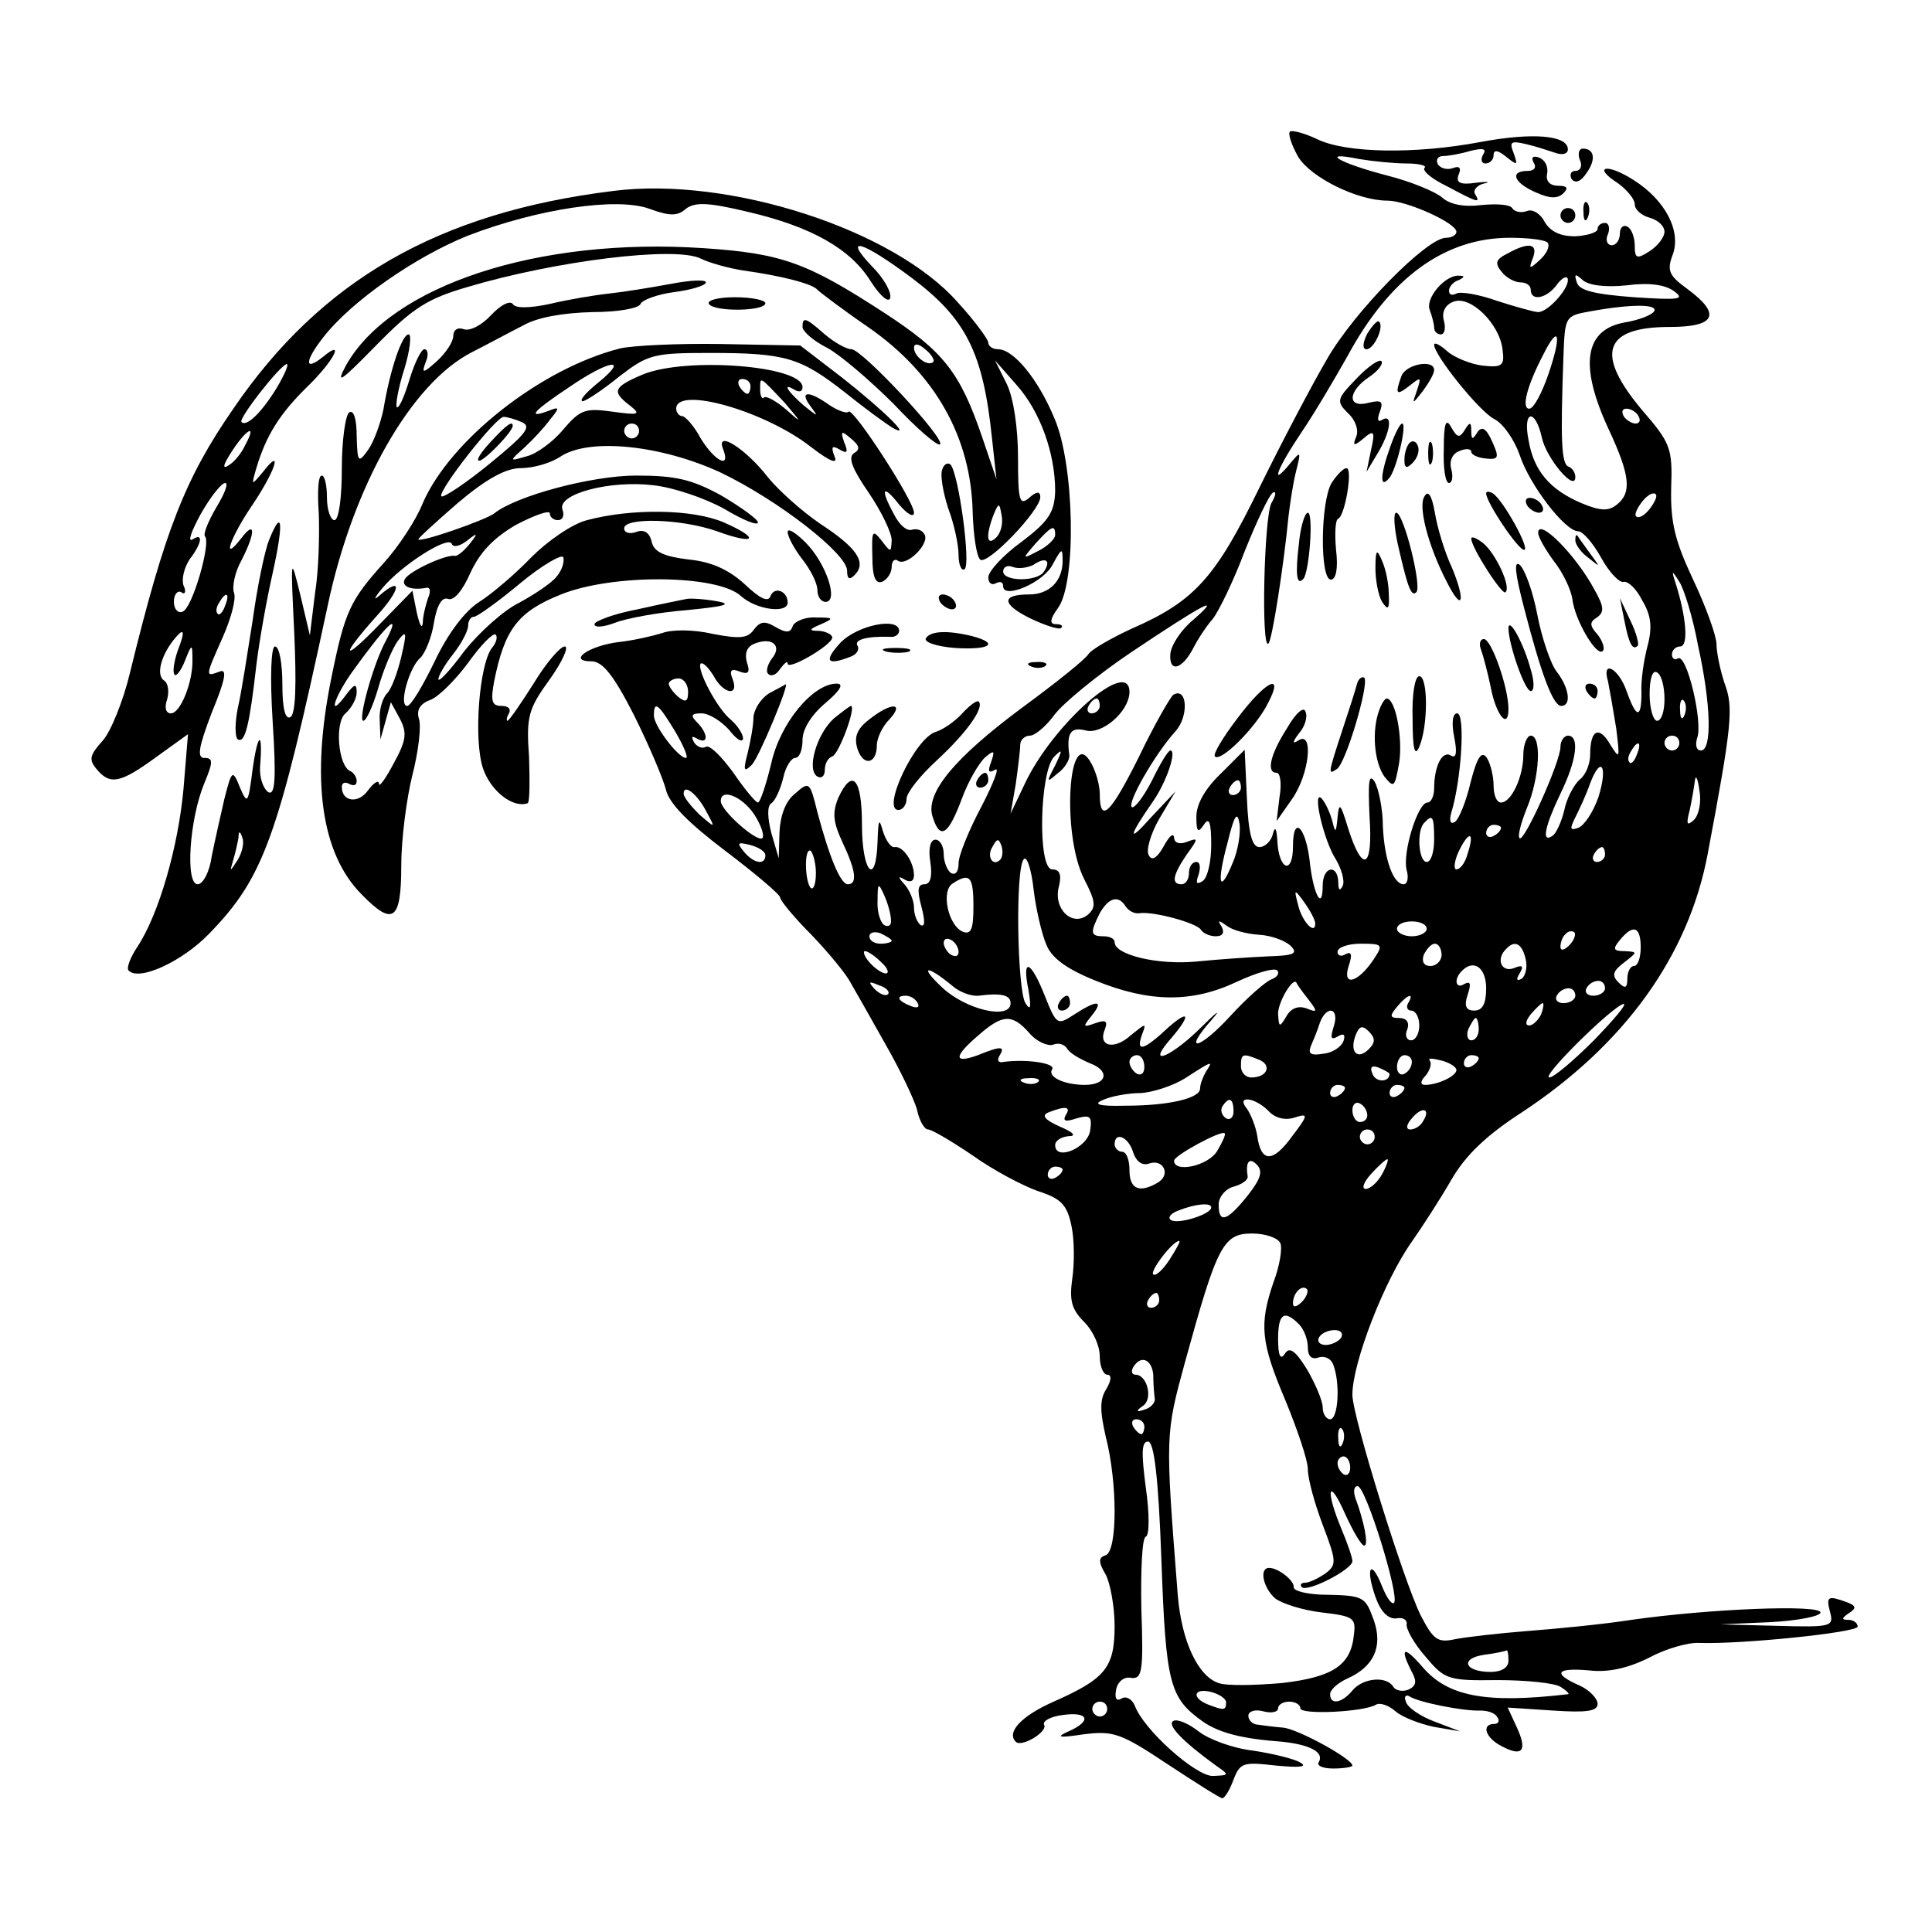 <?xml version="1.0" standalone="no"?>
<!DOCTYPE svg PUBLIC "-//W3C//DTD SVG 20010904//EN"
 "http://www.w3.org/TR/2001/REC-SVG-20010904/DTD/svg10.dtd">
<svg version="1.0" xmlns="http://www.w3.org/2000/svg"
 width="260pt" height="260pt" viewBox="0 0 260 260"
 preserveAspectRatio="xMidYMid meet">
<g transform="translate(0,260) scale(0.1,-0.1)"
fill="#000000" stroke="none">
<path d="M1736 2423 c-3 -3 2 -18 11 -34 17 -28 80 -59 120 -59 26 0 93 -30
93 -42 0 -4 -6 -8 -14 -8 -26 0 -124 -100 -160 -163 -20 -34 -61 -112 -91
-173 -59 -121 -87 -153 -172 -190 -28 -13 -54 -28 -58 -34 -4 -7 -44 -39 -89
-72 -93 -69 -131 -116 -121 -147 10 -32 21 -25 39 23 9 25 24 50 32 57 12 10
13 9 8 -6 -5 -13 -4 -16 5 -11 7 5 -2 -18 -18 -49 -17 -32 -31 -66 -31 -77 0
-11 -4 -16 -10 -13 -5 3 -10 15 -10 26 0 10 -5 19 -11 19 -7 0 -10 -12 -7 -30
3 -20 0 -30 -8 -30 -9 0 -10 -8 -4 -30 5 -19 5 -28 -1 -25 -5 4 -9 14 -9 24 0
9 -6 23 -12 30 -10 11 -10 13 0 7 7 -4 12 -2 12 6 0 18 -15 40 -26 38 -5 -1
-12 9 -16 22 -5 18 -6 15 -7 -14 -2 -63 -21 -42 -21 22 0 63 -13 77 -32 36 -8
-20 -7 -32 6 -60 18 -38 20 -56 7 -56 -10 0 -25 37 -41 97 -10 41 -11 42 -30
25 -13 -10 -20 -30 -21 -52 l-1 -35 -10 34 c-5 20 -6 36 0 40 5 3 12 18 16 34
3 15 11 27 16 27 6 0 10 11 10 24 0 15 12 34 31 50 20 17 25 26 15 26 -32 0
-76 -53 -88 -107 -7 -29 -15 -53 -18 -53 -3 0 -18 18 -33 40 -16 22 -32 38
-37 35 -5 -3 -12 0 -16 6 -4 8 -3 9 4 5 16 -9 15 7 0 22 -9 9 -8 12 6 12 10 0
26 -10 37 -22 10 -13 18 -18 19 -12 0 6 -7 17 -16 25 -19 15 -47 69 -41 76 3
2 10 -5 17 -16 13 -25 35 -29 26 -5 -5 12 -2 15 10 10 11 -4 14 -1 9 13 -3 12
0 21 11 25 23 9 37 -3 23 -20 -6 -8 -9 -18 -5 -21 4 -4 11 -1 16 7 6 8 10 11
10 7 0 -10 60 25 60 35 0 4 -8 8 -17 9 -15 0 -15 2 2 9 18 8 17 9 -7 9 -14 1
-28 -5 -31 -11 -3 -10 -9 -10 -23 -2 -15 9 -21 8 -30 -4 -8 -11 -19 -12 -55
-5 -26 6 -55 6 -68 1 -13 -4 -39 -10 -58 -12 -41 -5 -70 -26 -37 -26 15 0 30
-19 57 -72 20 -40 39 -85 43 -100 4 -19 30 -45 80 -83 41 -31 74 -59 74 -63 0
-4 19 -27 42 -50 23 -24 47 -53 53 -65 7 -12 28 -49 47 -83 19 -33 38 -73 42
-87 3 -15 10 -27 15 -27 5 0 32 -16 60 -35 28 -20 68 -41 88 -48 31 -10 39
-18 45 -47 4 -19 4 -51 1 -71 -4 -29 -1 -41 16 -58 12 -12 21 -32 21 -46 0
-14 5 -25 10 -25 6 0 6 -7 -1 -19 -9 -14 -9 -29 -1 -64 16 -62 16 -154 0 -160
-10 -3 -10 -9 0 -26 6 -11 12 -43 12 -69 0 -56 -12 -71 -82 -102 -43 -19 -64
-41 -51 -54 8 -8 44 14 38 23 -2 5 9 11 25 13 35 5 40 -8 8 -22 -18 -8 -13 -9
20 -4 40 5 50 2 113 -40 38 -25 71 -46 74 -46 3 0 10 11 15 25 9 23 13 24 57
19 32 -3 43 -2 33 4 -8 5 -37 12 -63 16 -27 3 -60 15 -74 26 -14 11 -29 17
-34 14 -9 -5 12 -27 56 -59 20 -14 20 -14 -3 -15 -23 0 -93 62 -105 95 -4 9
-12 13 -18 9 -7 -4 -9 1 -7 12 2 11 11 18 20 16 15 -2 17 8 14 92 -1 53 1 97
6 98 5 2 5 31 0 66 -6 46 -6 62 3 62 8 0 14 -47 18 -160 6 -167 11 -185 56
-217 22 -15 52 -23 107 -27 37 -4 56 -14 49 -27 -4 -5 5 -9 19 -9 14 0 26 2
26 4 0 9 -73 49 -93 51 -12 1 -28 3 -34 4 -7 0 -13 6 -13 12 0 6 9 9 20 6 11
-3 20 -1 20 4 0 5 7 9 15 9 8 0 15 -4 15 -9 0 -9 86 -5 102 5 5 3 17 -1 26 -9
9 -8 33 -17 52 -21 l35 -6 -34 13 c-19 7 -37 19 -39 27 -3 7 0 10 5 7 12 -8
73 -20 95 -19 10 0 20 -3 23 -9 4 -5 1 -9 -4 -9 -18 0 -12 -19 10 -30 28 -15
35 -6 20 26 l-12 26 61 -4 c45 -3 60 -1 60 9 0 7 -11 19 -25 25 -36 16 -31 24
14 20 25 -3 52 3 80 17 22 12 53 21 68 20 56 -2 213 14 213 22 0 5 -6 9 -12 9
-10 0 -10 2 0 9 11 7 10 10 -3 15 -25 9 -28 8 -22 -14 5 -19 1 -20 -71 -18
l-77 2 68 3 c37 2 67 8 67 13 0 11 -150 5 -255 -10 -38 -6 -101 -12 -140 -15
-38 -3 -82 -8 -97 -11 -23 -5 -29 -1 -46 32 -23 46 -92 268 -92 297 0 43 43
154 80 206 14 20 38 57 53 83 19 33 47 60 95 91 138 91 224 210 250 347 33
175 35 198 23 230 -6 18 -11 42 -11 53 0 11 -14 50 -31 86 -25 53 -31 78 -30
124 2 54 -1 61 -39 105 -64 76 -52 112 37 112 62 0 70 17 24 51 -25 18 -28 25
-20 46 12 32 -10 74 -53 101 -36 23 -56 18 -20 -5 12 -9 22 -21 22 -28 0 -7 9
-15 20 -18 11 -3 20 -11 20 -19 0 -7 -9 -19 -20 -26 -17 -11 -20 -10 -20 7 0
11 -4 23 -10 26 -5 3 -10 -1 -10 -9 0 -9 -5 -16 -11 -16 -6 0 -9 7 -5 15 3 8
1 15 -4 15 -6 0 -10 -4 -10 -8 0 -5 -14 -9 -30 -10 -20 0 -33 6 -41 19 -6 12
-17 18 -24 15 -8 -3 -17 -1 -20 4 -3 5 -22 6 -42 4 -23 -3 -42 1 -52 10 -9 8
-43 22 -75 30 -65 17 -91 33 -37 22 18 -3 47 -6 64 -6 17 0 28 -3 24 -6 -3 -4
10 -15 31 -25 41 -22 45 -23 37 -10 -3 5 3 12 12 14 10 2 5 3 -11 1 -21 -3
-27 0 -23 11 4 9 1 12 -7 9 -8 -3 -17 -1 -21 5 -3 6 0 11 7 11 7 0 24 3 37 7
17 4 22 3 17 -5 -4 -7 -2 -12 3 -12 6 0 11 5 11 11 0 8 6 7 17 -2 15 -12 16
-12 10 5 -6 15 -4 17 17 12 13 -3 31 -9 40 -12 9 -3 16 -1 16 5 0 19 -47 23
-117 10 -90 -17 -183 -15 -221 4 -17 8 -33 12 -36 10z m347 -150 c3 -5 -2 -15
-11 -23 -14 -13 -15 -12 -9 3 7 19 -5 22 -34 6 -16 -8 -18 -13 -8 -25 6 -8 18
-14 25 -14 8 0 14 -4 14 -10 0 -16 22 -12 36 8 7 9 14 12 14 5 0 -13 -27 -43
-40 -43 -5 0 -30 7 -55 15 -25 9 -50 13 -55 10 -6 -3 -10 -2 -10 4 0 5 6 12
13 14 8 4 9 6 0 6 -18 1 -45 -30 -39 -46 3 -8 6 -19 6 -24 0 -5 4 -9 9 -9 5 0
7 8 4 19 -3 11 2 21 13 25 23 9 62 -30 66 -64 3 -22 0 -25 -27 -22 -16 2 -38
11 -47 19 -10 9 -18 13 -18 9 0 -14 61 -90 81 -100 12 -6 27 -28 34 -48 13
-40 61 -103 79 -103 6 0 20 -16 31 -36 11 -20 25 -34 30 -32 6 1 17 -9 25 -25
12 -20 14 -36 7 -62 -5 -19 -9 -47 -8 -62 0 -36 -7 -35 -20 2 -11 31 -34 43
-25 13 2 -10 7 -38 11 -63 5 -41 5 -43 -8 -22 -15 26 -27 20 -27 -13 0 -13 -6
-28 -14 -34 -8 -7 -18 -26 -21 -42 -4 -16 -11 -31 -16 -34 -15 -10 -10 13 11
57 22 45 26 78 10 78 -5 0 -10 -7 -10 -15 0 -20 -49 -129 -55 -123 -3 3 2 21
10 41 17 41 20 97 5 97 -5 0 -10 -12 -10 -26 0 -29 -16 -64 -30 -64 -6 0 -10
10 -10 23 0 12 -4 29 -9 37 -7 10 -13 2 -22 -33 -6 -26 -16 -50 -21 -53 -6 -4
-8 1 -5 12 14 46 19 134 8 134 -6 0 -8 -12 -4 -32 4 -20 3 -29 -4 -25 -12 8
-23 -14 -23 -44 0 -10 -4 -19 -9 -19 -13 0 -34 -68 -28 -91 3 -10 1 -19 -4
-19 -14 0 -26 33 -28 78 0 24 -6 51 -11 60 -8 12 -9 0 -7 -46 5 -71 -9 -79
-29 -16 -10 33 -12 35 -14 14 -2 -21 -3 -22 -7 -5 -3 11 -9 24 -14 30 -14 15
2 -56 19 -82 7 -12 12 -28 9 -35 -4 -8 -6 -6 -6 5 -1 25 -21 21 -21 -5 0 -34
-12 -13 -17 29 -5 50 -23 68 -23 24 0 -39 -19 -32 -21 7 -1 17 -3 21 -6 10 -2
-10 -11 -18 -18 -18 -10 0 -15 18 -17 66 l-3 65 -32 -32 c-21 -20 -33 -41 -33
-58 0 -20 2 -23 10 -11 7 11 10 4 10 -27 0 -23 -5 -45 -12 -49 -8 -5 -9 -2 -5
9 3 10 2 17 -3 17 -6 0 -10 -7 -10 -15 0 -8 -4 -15 -10 -15 -14 0 -12 12 7 40
16 22 16 23 0 17 -10 -4 -17 -1 -17 6 -1 7 -7 1 -14 -12 -9 -16 -16 -20 -20
-12 -4 6 2 28 14 49 l22 37 -33 -35 c-32 -36 -31 -27 3 22 18 26 32 68 23 68
-3 0 -14 -18 -25 -41 -12 -23 -24 -38 -27 -35 -6 6 31 71 59 102 18 20 16 60
-3 49 -4 -3 -26 -41 -47 -85 -38 -76 -52 -89 -52 -48 0 11 -5 29 -11 40 -31
58 -41 -94 -10 -155 16 -31 16 -38 5 -48 -21 -17 -47 8 -39 38 4 16 1 23 -9
23 -20 0 -17 133 3 152 11 11 11 9 1 -12 -12 -23 -12 -24 3 -11 10 7 17 19 16
25 -4 30 2 38 22 33 22 -6 58 25 59 51 1 49 -103 -42 -141 -123 l-19 -40 7 40
c3 22 6 46 6 53 0 6 6 12 13 12 7 0 22 13 33 28 11 15 57 53 103 84 97 65 125
80 84 44 -16 -13 -30 -34 -31 -46 -2 -26 16 -21 31 8 6 12 18 30 26 39 8 10
28 51 43 91 16 40 33 76 38 79 5 3 4 -4 -2 -14 -10 -19 -14 -199 -4 -189 5 4
21 108 27 171 2 17 6 44 10 60 7 28 7 29 -8 11 -28 -34 -17 -6 16 43 17 25 44
71 61 101 57 106 131 160 219 160 26 0 49 -3 51 -7z m106 -57 c30 4 52 1 64
-8 15 -11 7 -12 -54 -8 -53 4 -74 9 -77 20 -4 12 -2 12 8 3 8 -7 30 -10 59 -7z
m37 -35 c-3 -5 -21 -12 -40 -15 -54 -10 -61 -58 -21 -144 29 -62 31 -85 11
-101 -11 -9 -22 -9 -48 2 -42 18 -64 43 -71 85 -8 40 9 43 18 3 6 -28 45 -74
45 -53 0 6 -4 12 -9 14 -10 3 -11 37 -7 148 2 54 2 55 36 61 55 10 92 10 86 0z
m-142 -84 c-9 -26 -20 -47 -26 -47 -11 0 -3 31 19 73 21 42 25 27 7 -26z m121
-57 c3 -5 2 -10 -4 -10 -5 0 -13 5 -16 10 -3 6 -2 10 4 10 5 0 13 -4 16 -10z
m15 -125 c-7 -9 -15 -13 -18 -10 -3 2 1 11 8 20 7 9 15 13 18 10 3 -2 -1 -11
-8 -20z m65 -183 c18 -81 19 -142 4 -142 -6 0 -8 7 -5 17 8 21 -14 114 -26
107 -4 -3 -8 0 -8 5 0 6 5 11 11 11 12 0 8 41 -6 85 -6 18 -5 18 5 2 6 -9 18
-47 25 -85z m-45 -73 c0 -16 -4 -29 -10 -29 -5 0 -10 16 -10 36 0 21 4 33 10
29 6 -3 10 -19 10 -36z m-1314 10 c0 -13 -3 -15 -13 -7 -7 6 -13 14 -13 18 0
3 6 7 13 7 7 0 13 -8 13 -18z m554 -19 c0 -5 -5 -10 -11 -10 -5 0 -7 5 -4 10
3 6 8 10 11 10 2 0 4 -4 4 -10z m787 -12 c-3 -8 -6 -5 -6 6 -1 11 2 17 5 13 3
-3 4 -12 1 -19z m-1358 -23 c11 -19 18 -35 14 -35 -10 0 -43 43 -43 57 0 21 6
16 29 -22z m1351 -15 c0 -5 -4 -10 -10 -10 -5 0 -10 5 -10 10 0 6 5 10 10 10
6 0 10 -4 10 -10z m-57 -15 c-3 -9 -8 -14 -10 -11 -3 3 -2 9 2 15 9 16 15 13
8 -4z m-52 -58 c-7 -20 -19 -38 -27 -41 -11 -4 -12 -2 -4 14 5 10 15 31 20 46
15 39 24 22 11 -19z m128 -31 c-9 -8 -10 -5 -5 14 3 14 6 32 7 40 1 8 4 2 6
-14 3 -16 -1 -34 -8 -40z m-609 44 c0 -5 -5 -10 -11 -10 -5 0 -7 5 -4 10 3 6
8 10 11 10 2 0 4 -4 4 -10z m-719 -33 c12 -22 12 -22 -10 -3 -11 11 -21 23
-21 28 0 14 19 -1 31 -25z m64 -3 c9 -14 14 -28 11 -32 -7 -6 -56 37 -56 50 0
18 29 6 45 -18z m644 -65 c-18 -44 -22 -28 -7 27 9 37 13 43 16 26 2 -13 -2
-37 -9 -53z m271 31 c0 -16 -4 -30 -10 -30 -11 0 -14 43 -3 53 11 12 13 8 13
-23z m90 16 c0 -3 -4 -8 -10 -11 -5 -3 -10 -1 -10 4 0 6 5 11 10 11 6 0 10 -2
10 -4z m-45 -35 c-3 -12 -10 -21 -15 -21 -4 0 -3 11 3 24 14 29 22 27 12 -3z
m-945 -2 c0 -14 -16 -11 -29 5 -10 12 -8 13 8 9 12 -3 21 -9 21 -14z m316 -6
c-10 -10 -19 5 -10 18 6 11 8 11 12 0 2 -7 1 -15 -2 -18z m-248 -18 c0 -14 -3
-23 -7 -20 -8 9 -9 55 0 50 3 -3 7 -16 7 -30z m1062 25 c0 -5 -5 -10 -11 -10
-5 0 -7 5 -4 10 3 6 8 10 11 10 2 0 4 -4 4 -10z m-752 -121 c7 -18 27 -33 67
-49 72 -29 129 -30 190 -1 26 12 50 19 54 15 3 -4 0 -9 -8 -12 -8 -3 -33 -25
-55 -49 -42 -46 -66 -51 -25 -5 13 15 7 11 -14 -10 -38 -38 -74 -55 -45 -20
30 34 31 46 1 20 -34 -32 -45 -35 -36 -10 6 16 5 15 -15 -1 -23 -21 -45 -15
-35 8 4 11 1 13 -13 8 -17 -6 -17 -5 -5 10 17 21 8 22 -23 2 -23 -15 -24 -15
-40 25 -19 48 -31 52 -22 8 4 -24 3 -29 -4 -18 -11 17 -14 183 -2 194 4 4 10
-14 13 -41 3 -26 11 -60 17 -74z m-98 51 c0 -30 -3 -38 -14 -34 -20 8 -30 55
-14 65 23 15 28 10 28 -31z m-111 -18 c1 -7 -3 -10 -9 -7 -5 3 -10 18 -9 33 0
24 1 25 9 7 5 -11 9 -26 9 -33z m571 -5 c0 -16 -18 3 -23 25 -6 22 -5 22 8 4
8 -11 15 -24 15 -29z m-255 23 c4 -6 12 -10 18 -9 19 3 77 -13 83 -22 3 -5 12
-9 20 -9 10 0 12 5 8 13 -6 9 -4 9 7 1 8 -6 27 -11 44 -12 16 -1 35 -8 42 -15
10 -10 5 -13 -30 -14 -23 -1 -67 -4 -97 -7 -52 -5 -110 9 -110 26 0 5 -7 8
-15 8 -18 0 -18 5 -5 31 12 21 25 25 35 9z m405 -30 c0 -5 -9 -10 -20 -10 -11
0 -20 5 -20 10 0 6 9 10 20 10 11 0 20 -4 20 -10z m-720 -16 c0 -2 -7 -4 -15
-4 -8 0 -15 4 -15 10 0 5 7 7 15 4 8 -4 15 -8 15 -10z m912 -6 c-7 -7 -12 -8
-12 -2 0 6 3 14 7 17 3 4 9 5 12 2 2 -3 -1 -11 -7 -17z m96 -3 c0 -14 -4 -25
-9 -25 -5 0 -9 -8 -9 -17 0 -13 -3 -14 -12 -5 -9 9 -8 15 8 27 18 14 18 14 0
15 -15 0 -16 3 -6 15 18 22 28 18 28 -10z m-918 -6 c0 -6 -4 -7 -10 -4 -5 3
-10 11 -10 16 0 6 5 7 10 4 6 -3 10 -11 10 -16z m558 -11 c-21 -31 -42 -36
-33 -8 5 15 4 20 -4 16 -6 -4 -11 -2 -11 3 0 6 14 11 31 11 30 0 31 -1 17 -22z
m92 7 c0 -8 -7 -15 -15 -15 -9 0 -12 6 -9 15 4 8 10 15 15 15 5 0 9 -7 9 -15z
m113 -5 c3 -11 0 -23 -5 -27 -7 -4 -8 -1 -3 7 6 10 4 12 -8 7 -17 -6 -24 13
-10 26 11 12 21 8 26 -13z m-867 -5 c9 -8 11 -15 6 -15 -5 0 -15 7 -22 15 -7
8 -9 15 -6 15 4 0 14 -7 22 -15z m96 -32 c9 -8 25 -14 35 -13 30 4 43 1 43
-10 0 -23 -60 -9 -92 21 -32 30 -21 31 14 2z m718 -3 c0 -21 -5 -30 -16 -30
-11 0 -14 6 -9 21 5 15 4 19 -4 15 -12 -8 -15 6 -4 17 16 17 33 5 33 -23z
m-805 -8 c-3 -3 -11 0 -18 7 -9 10 -8 11 6 5 10 -3 15 -9 12 -12z m565 -6 c14
-18 13 -19 -2 -13 -11 4 -21 0 -27 -11 -9 -15 -10 -15 -11 4 0 16 21 51 25 41
0 -1 7 -11 15 -21z m400 14 c0 -5 -7 -10 -16 -10 -8 0 -12 5 -9 10 3 6 10 10
16 10 5 0 9 -4 9 -10z m-40 -10 c0 -5 -7 -10 -16 -10 -8 0 -12 5 -9 10 3 6 10
10 16 10 5 0 9 -4 9 -10z m-885 -10 c3 -6 -1 -7 -9 -4 -18 7 -21 14 -7 14 6 0
13 -4 16 -10z m660 0 c-3 -5 -1 -10 4 -10 6 0 11 -9 11 -20 0 -11 -5 -20 -11
-20 -6 0 -9 7 -5 15 3 9 -1 15 -11 15 -13 0 -13 3 -3 15 14 17 24 20 15 5z
m179 -15 c-4 -8 -11 -15 -16 -15 -6 0 -5 6 2 15 7 8 14 15 16 15 2 0 1 -7 -2
-15z m71 -35 c-27 -27 -54 -50 -60 -50 -12 0 85 96 100 99 5 0 -13 -21 -40
-49z m-350 19 c-5 -16 -4 -19 5 -14 8 5 11 3 8 -6 -3 -8 -15 -16 -27 -17 -17
-3 -21 0 -17 10 3 7 9 21 12 31 9 25 27 21 19 -4z m-410 -9 c10 -12 25 -18 32
-16 7 3 15 1 19 -5 3 -6 17 -14 31 -20 27 -10 23 -29 -7 -29 -28 0 -51 11 -44
21 5 8 -33 14 -65 10 -7 -2 -10 2 -6 8 8 13 3 14 -29 1 -33 -12 -33 -2 1 27
32 28 45 29 68 3z m605 5 c0 -8 -4 -15 -10 -15 -5 0 -7 7 -4 15 4 8 8 15 10
15 2 0 4 -7 4 -15z m-148 -27 c-15 -15 -26 -4 -18 18 5 13 9 15 18 6 9 -9 9
-15 0 -24z m-302 -24 c0 -8 -4 -12 -10 -9 -5 3 -10 10 -10 16 0 5 5 9 10 9 6
0 10 -7 10 -16z m154 10 c18 -7 12 -24 -10 -24 -8 0 -14 7 -14 15 0 17 2 18
24 9z m206 -3 c0 -6 -4 -13 -10 -16 -5 -3 -10 1 -10 9 0 9 5 16 10 16 6 0 10
-4 10 -9z m60 -11 c0 -8 -25 -20 -42 -20 -7 0 -7 5 1 13 6 8 8 16 5 20 -3 3 3
3 15 0 12 -3 21 -9 21 -13z m30 16 c0 -3 -4 -8 -10 -11 -5 -3 -10 -1 -10 4 0
6 5 11 10 11 6 0 10 -2 10 -4z m-367 -18 c-4 -7 -8 -17 -8 -23 0 -13 -42 -23
-100 -23 -37 -1 -45 2 -30 8 11 5 34 9 50 9 17 1 44 10 60 20 37 24 38 24 28
9z m247 -3 c0 -12 -19 -12 -23 0 -4 9 -1 12 9 8 7 -3 14 -7 14 -8z m-473 -11
c-3 -3 -12 -4 -19 -1 -8 3 -5 6 6 6 11 1 17 -2 13 -5z m413 -8 c0 -3 -4 -8
-10 -11 -5 -3 -10 -1 -10 4 0 6 5 11 10 11 6 0 10 -2 10 -4z m80 0 c0 -3 -4
-8 -10 -11 -5 -3 -10 -1 -10 4 0 6 5 11 10 11 6 0 10 -2 10 -4z m-230 -32 c0
-8 -5 -12 -10 -9 -6 4 -8 11 -5 16 9 14 15 11 15 -7z m47 1 c9 -10 23 -13 35
-9 19 6 19 4 -3 -25 -26 -36 -42 -36 -47 0 -2 13 -9 30 -14 37 -15 18 10 16
29 -3z m133 -6 c0 -5 -4 -9 -10 -9 -5 0 -10 7 -10 16 0 8 5 12 10 9 6 -3 10
-10 10 -16z m-406 0 c-4 -8 0 -9 15 -4 18 5 21 3 18 -17 -4 -23 -47 -41 -47
-19 0 6 8 11 18 12 11 0 7 5 -12 13 -20 9 -25 15 -15 19 23 9 31 8 23 -4z
m481 -8 c-3 -6 -11 -11 -17 -11 -6 0 -6 6 2 15 14 17 26 13 15 -4z m-277 -40
c-12 -20 -58 -30 -58 -13 0 7 63 41 68 37 2 -2 -3 -12 -10 -24z m212 19 c0 -5
-4 -10 -10 -10 -5 0 -10 5 -10 10 0 6 5 10 10 10 6 0 10 -4 10 -10z m-325 -21
c4 -12 12 -18 21 -15 19 7 30 -14 13 -25 -25 -15 -39 -10 -39 16 0 14 -4 25
-10 25 -5 0 -10 5 -10 10 0 18 19 10 25 -11z m154 -58 c-28 -35 -39 -38 -39
-12 0 10 9 21 20 24 11 3 20 9 19 14 -3 19 2 26 12 16 9 -9 6 -19 -12 -42z
m181 29 c-6 -11 -16 -20 -22 -20 -6 0 -3 9 7 20 10 11 20 20 22 20 2 0 -1 -9
-7 -20z m-430 6 c0 -3 -4 -8 -10 -11 -5 -3 -10 -1 -10 4 0 6 5 11 10 11 6 0
10 -2 10 -4z m200 -51 c0 -9 -44 -23 -54 -17 -5 3 -1 9 10 13 23 9 44 11 44 4z
m93 -48 c3 -7 -1 -31 -9 -52 -20 -58 -17 -82 16 -160 16 -39 30 -80 30 -92 0
-13 9 -46 20 -75 19 -50 19 -54 3 -66 -9 -6 -21 -12 -27 -12 -5 0 -7 -3 -4 -6
8 -7 68 24 68 35 0 5 -7 25 -15 44 -22 53 -17 70 5 20 11 -24 22 -43 26 -43 6
0 0 32 -12 64 -3 9 -2 16 3 16 11 0 57 -149 49 -157 -3 -3 -10 7 -16 22 -15
38 -23 26 -9 -14 7 -20 17 -30 28 -29 9 2 15 -2 14 -8 -1 -6 10 -26 25 -43 26
-31 30 -33 97 -32 39 0 77 -4 85 -9 8 -5 13 -10 10 -10 -111 -13 -162 -3 -196
37 -25 29 -31 26 -14 -7 7 -13 6 -19 -5 -24 -8 -3 -17 -1 -20 4 -9 15 -41 12
-55 -5 -14 -17 -30 -20 -30 -5 0 6 10 15 23 21 36 16 48 43 36 78 -12 33 -13
34 -71 35 -21 1 -37 5 -37 10 1 9 -21 26 -33 26 -14 0 -8 -27 8 -41 9 -7 37
-16 63 -19 42 -5 46 -7 43 -30 -4 -41 -28 -57 -97 -65 -36 -3 -74 -4 -85 0
-28 9 -50 57 -55 118 -17 217 -17 216 10 315 43 156 51 172 90 172 18 0 35 -6
38 -13z m-149 -22 c-9 -14 -19 -23 -22 -20 -5 4 26 45 35 45 2 0 -4 -11 -13
-25z m178 -57 c-7 -7 -12 -8 -12 -2 0 14 12 26 19 19 2 -3 -1 -11 -7 -17z
m-192 2 c0 -5 -5 -10 -11 -10 -5 0 -7 5 -4 10 3 6 8 10 11 10 2 0 4 -4 4 -10z
m188 -32 c7 -7 12 -21 12 -31 0 -12 5 -17 14 -14 8 3 17 -1 20 -9 10 -25 7
-74 -4 -74 -5 0 -10 7 -10 16 0 9 -10 32 -21 51 -16 26 -24 31 -30 21 -6 -9
-9 -2 -9 20 0 34 8 40 28 20z m57 -18 c-3 -5 -13 -10 -21 -10 -8 0 -12 5 -9
10 3 6 13 10 21 10 8 0 12 -4 9 -10z m-253 -50 c0 -11 1 -25 2 -32 1 -6 -6
-13 -14 -15 -11 -4 -12 -2 -2 5 14 9 6 42 -10 42 -5 0 -6 5 -3 10 10 17 25 11
27 -10z m-12 -70 c0 -5 -2 -10 -4 -10 -3 0 -8 5 -11 10 -3 6 -1 10 4 10 6 0
11 -4 11 -10z m267 -22 c-3 -8 -6 -5 -6 6 -1 11 2 17 5 13 3 -3 4 -12 1 -19z
m10 -33 c0 -8 -4 -12 -9 -9 -4 3 -8 9 -8 15 0 5 4 9 8 9 5 0 9 -7 9 -15z m213
-260 c0 -9 -9 -15 -24 -15 -35 0 -42 18 -9 23 16 2 29 5 31 6 1 0 2 -6 2 -14z
m-380 -56 c0 -11 -3 -11 -24 -3 -23 9 -20 23 4 17 11 -3 20 -9 20 -14z m-160
-9 c0 -5 -4 -10 -10 -10 -5 0 -10 5 -10 10 0 6 5 10 10 10 6 0 10 -4 10 -10z"/>
<path d="M1840 2151 c-6 -12 -7 -21 -1 -21 10 0 24 30 17 37 -2 3 -9 -5 -16
-16z"/>
<path d="M1825 2090 c-26 -27 -27 -30 -11 -46 10 -9 15 -23 11 -32 -5 -12 -3
-13 10 -2 14 12 16 10 10 -16 l-6 -29 15 25 c17 28 21 54 6 45 -6 -4 -7 1 -3
11 5 14 2 16 -15 12 -29 -8 -29 15 1 35 12 8 19 18 16 21 -3 3 -18 -7 -34 -24z"/>
<path d="M1886 2094 c-9 -25 -7 -27 11 -13 15 12 16 12 10 -6 -7 -20 -7 -20 8
-1 8 11 15 23 15 28 0 15 -38 8 -44 -8z"/>
<path d="M1943 1996 c-1 -25 2 -46 7 -46 4 0 6 8 3 19 -3 11 2 21 11 24 9 4
16 3 16 -1 0 -4 9 -8 19 -9 18 -2 19 1 9 23 -8 18 -14 21 -20 12 -6 -10 -8
-10 -8 2 0 12 -2 13 -9 1 -7 -11 -10 -10 -18 4 -7 13 -10 6 -10 -29z"/>
<path d="M1871 1999 c-14 -39 -14 -57 -2 -43 10 10 25 74 18 74 -3 0 -10 -14
-16 -31z"/>
<path d="M1897 2004 c-4 -4 -7 -14 -7 -23 0 -11 3 -12 11 -4 6 6 10 16 7 23
-2 6 -7 8 -11 4z"/>
<path d="M1922 1990 c0 -14 2 -19 5 -12 2 6 2 18 0 25 -3 6 -5 1 -5 -13z"/>
<path d="M1792 1950 c-15 -25 -16 -130 -1 -130 7 0 10 15 7 40 -2 22 -1 41 3
42 9 4 20 68 11 68 -4 0 -13 -9 -20 -20z"/>
<path d="M1917 1932 c-9 -13 5 -67 30 -115 21 -42 26 -27 7 19 -10 21 -20 55
-23 74 -4 23 -9 31 -14 22z"/>
<path d="M2000 1936 c0 -12 43 -76 51 -76 9 0 -28 67 -42 76 -5 3 -9 3 -9 0z"/>
<path d="M2055 1920 c3 -5 11 -10 16 -10 6 0 7 5 4 10 -3 6 -11 10 -16 10 -6
0 -7 -4 -4 -10z"/>
<path d="M1748 1868 c-5 -41 -3 -57 6 -47 8 9 14 89 6 89 -4 0 -10 -19 -12
-42z"/>
<path d="M1881 1868 c13 -57 18 -72 25 -65 8 7 -17 107 -27 107 -4 0 -3 -19 2
-42z"/>
<path d="M2070 1883 c0 -6 10 -23 21 -38 12 -15 23 -38 25 -51 3 -28 33 -79
41 -70 3 3 0 13 -7 22 -11 12 -11 17 -1 23 10 7 10 14 -3 37 -25 47 -76 98
-76 77z"/>
<path d="M1980 1875 c0 -12 42 -77 46 -72 8 7 -13 52 -30 66 -9 7 -16 10 -16
6z"/>
<path d="M2120 1873 c0 -6 8 -17 18 -24 16 -13 16 -13 2 6 -8 11 -16 22 -17
24 -2 2 -3 0 -3 -6z"/>
<path d="M1851 1835 c0 -16 4 -37 9 -45 8 -12 10 -10 9 10 0 14 -4 34 -9 45
-7 17 -9 16 -9 -10z"/>
<path d="M2051 1782 c23 -89 39 -132 50 -132 14 0 11 24 -6 46 -8 10 -20 45
-26 76 -6 32 -17 62 -24 68 -8 6 -6 -12 6 -58z"/>
<path d="M2186 1765 c6 -31 11 -41 18 -34 2 2 -2 18 -10 34 l-14 30 6 -30z"/>
<path d="M2030 1755 c0 -22 22 -85 30 -85 5 0 5 13 0 29 -9 34 -29 71 -30 56z"/>
<path d="M1993 1726 c3 -8 9 -31 13 -50 7 -38 24 -59 24 -30 0 29 -23 94 -33
94 -5 0 -7 -6 -4 -14z"/>
<path d="M1826 1679 c-2 -8 -11 -36 -20 -63 -19 -58 -19 -59 -7 -51 12 7 44
115 37 123 -3 2 -8 -1 -10 -9z"/>
<path d="M1901 1633 c0 -42 3 -52 9 -38 12 28 12 95 0 95 -6 0 -10 -25 -9 -57z"/>
<path d="M1665 1633 c-19 -25 -33 -48 -30 -51 8 -8 55 39 71 71 23 43 -2 32
-41 -20z"/>
<path d="M2135 1670 c3 -5 8 -10 11 -10 2 0 4 5 4 10 0 6 -5 10 -11 10 -5 0
-7 -4 -4 -10z"/>
<path d="M1856 1644 c-10 -27 -7 -69 7 -89 13 -16 14 -15 20 19 5 33 -5 86
-17 86 -2 0 -7 -7 -10 -16z"/>
<path d="M1732 1620 c-23 -36 -28 -60 -14 -60 5 0 7 -15 4 -32 l-4 -33 21 30
c23 33 29 91 9 79 -9 -6 -9 -3 0 9 8 9 12 22 9 29 -2 8 -13 -1 -25 -22z"/>
<path d="M1425 1250 c-3 -5 -1 -10 4 -10 6 0 11 5 11 10 0 6 -2 10 -4 10 -3 0
-8 -4 -11 -10z"/>
<path d="M2126 2385 c4 -8 1 -15 -6 -15 -6 0 -8 -5 -5 -11 5 -6 12 -4 20 8 13
18 11 33 -5 33 -5 0 -7 -7 -4 -15z"/>
<path d="M2064 2381 c4 -6 1 -11 -8 -11 -25 0 -19 -16 11 -29 18 -8 29 -9 37
-1 7 7 5 10 -7 10 -11 0 -17 6 -15 16 2 10 -3 19 -11 22 -8 3 -11 0 -7 -7z"/>
<path d="M825 2343 c-235 -29 -393 -120 -511 -293 -65 -94 -92 -163 -139 -355
-9 -38 -26 -80 -37 -92 -17 -19 -19 -25 -8 -38 18 -22 32 -19 80 16 l43 31 -6
-73 c-7 -78 -33 -169 -62 -213 -10 -15 -15 -29 -12 -32 14 -15 72 12 108 49
74 76 93 129 160 442 34 161 112 299 194 341 20 10 51 27 69 36 19 11 54 17
93 18 34 0 63 5 65 11 2 5 22 13 46 16 23 3 42 9 42 13 0 4 -21 3 -47 -2 -27
-5 -64 -11 -83 -13 -19 -2 -55 -8 -80 -14 -28 -6 -47 -6 -50 0 -4 5 -17 -2
-29 -15 -13 -14 -29 -22 -37 -19 -8 3 -14 -1 -14 -9 0 -8 -10 -23 -22 -34 -19
-17 -21 -17 -15 -1 4 9 3 17 -2 17 -4 0 -13 -18 -20 -41 -7 -23 -14 -39 -17
-37 -2 3 2 26 10 51 8 26 10 47 6 47 -9 0 -25 -47 -34 -101 -4 -19 -13 -44
-21 -55 -13 -18 -14 -16 -15 19 0 23 -4 36 -10 32 -5 -3 -10 -37 -10 -76 0
-39 -4 -69 -10 -69 -5 0 -10 14 -10 30 0 17 -3 30 -7 30 -5 0 -6 -23 -4 -51 1
-28 0 -76 -5 -107 l-7 -57 -13 55 c-13 53 -13 52 -8 -52 3 -69 2 -108 -5 -113
-7 -4 -11 11 -11 44 0 28 -4 51 -10 51 -5 0 -7 -39 -3 -102 5 -78 3 -99 -6
-94 -7 5 -12 20 -11 34 4 50 -3 47 -10 -3 -6 -47 -7 -48 -17 -25 -10 25 -11
24 -21 -15 -5 -22 -13 -57 -17 -77 -3 -22 -12 -38 -19 -38 -17 0 -11 88 9 136
12 29 12 34 0 34 -10 0 -8 14 10 61 19 46 21 60 10 55 -19 -7 -19 -7 5 47 11
25 18 51 15 59 -3 8 1 28 10 44 19 37 19 55 0 30 -28 -36 -15 1 15 45 31 46
41 79 14 44 -16 -19 -16 -19 -9 5 13 44 32 74 69 110 35 34 51 65 21 40 -26
-21 -25 -6 0 26 38 49 125 109 195 137 94 36 200 52 244 36 27 -10 38 -10 49
0 12 9 29 9 83 -4 86 -20 139 -50 166 -94 13 -20 24 -29 26 -22 2 7 -8 26 -24
42 -41 43 -14 35 53 -15 73 -55 96 -100 108 -216 l6 -55 -19 56 c-30 88 -52
116 -132 168 -103 67 -137 80 -243 87 -223 15 -420 -50 -481 -157 -15 -28 -8
-23 40 26 50 51 69 63 124 79 118 35 279 55 313 38 12 -6 38 -13 57 -16 51 -7
94 -18 100 -26 3 -3 33 -26 68 -50 91 -63 139 -149 141 -250 1 -30 5 -58 10
-63 9 -9 81 66 81 84 0 8 -5 8 -15 -1 -13 -11 -15 -4 -15 54 0 40 -6 80 -15
99 l-16 32 29 -33 c32 -36 52 -92 52 -143 -1 -28 -8 -40 -45 -68 -25 -18 -45
-40 -45 -48 0 -8 5 -11 10 -8 6 3 10 2 10 -4 0 -18 55 5 67 30 12 22 13 22 13
4 0 -27 -18 -45 -45 -45 -38 0 -37 -13 1 -32 21 -10 40 -16 42 -13 3 3 0 5 -7
5 -9 0 -8 7 3 22 25 35 22 193 -5 255 -22 53 -55 93 -76 93 -7 0 -13 4 -13 9
0 4 -18 29 -41 54 -86 98 -308 170 -464 150z m431 -230 c-7 -7 -26 7 -26 19 0
6 6 6 15 -2 9 -7 13 -15 11 -17z m-883 -34 c-20 -33 -41 -54 -48 -47 -5 4 53
78 61 78 3 0 -3 -14 -13 -31z m-43 -78 c-5 -11 -15 -23 -22 -27 -7 -5 -8 -2
-3 7 21 37 44 55 25 20z m-39 -84 c-11 -19 -18 -36 -15 -39 8 -9 -17 -96 -30
-101 -6 -3 -12 3 -12 13 0 10 5 16 10 13 5 -4 7 1 3 9 -3 9 1 24 8 35 17 22
19 37 4 27 -7 -4 -1 12 11 34 13 23 28 42 33 42 5 0 -1 -15 -12 -33z m1050
-40 c-13 -13 -15 1 -4 30 7 17 8 17 11 -1 2 -10 -1 -23 -7 -29z m79 3 c0 -5
-10 -15 -22 -21 -23 -12 -23 -12 -4 10 21 23 26 26 26 11z m-15 -49 c-8 -14
-55 -14 -55 0 0 6 6 9 13 6 8 -3 20 -1 28 3 16 11 24 6 14 -9z m-1102 -46 c-3
-9 -8 -14 -10 -11 -3 3 -2 9 2 15 9 16 15 13 8 -4z m-64 -61 c-5 -15 -7 -29
-4 -32 2 -3 9 6 14 19 9 23 10 23 10 2 1 -30 -16 -73 -29 -73 -7 0 -9 8 -5 19
3 11 1 22 -4 25 -11 7 -5 32 12 54 15 19 17 14 6 -14z m81 -281 c-11 -17 -11
-17 -6 0 3 10 6 24 7 30 0 9 2 9 5 0 3 -7 0 -20 -6 -30z"/>
<path d="M2131 2314 c0 -11 3 -14 6 -6 3 7 2 16 -1 19 -3 4 -6 -2 -5 -13z"/>
<path d="M2100 2310 c0 -5 5 -10 10 -10 6 0 10 5 10 10 0 6 -4 10 -10 10 -5 0
-10 -4 -10 -10z"/>
<path d="M954 2191 c7 -11 76 -10 76 1 0 4 -18 8 -41 8 -22 0 -38 -4 -35 -9z"/>
<path d="M1080 2160 c0 -6 15 -19 33 -28 17 -9 58 -44 90 -76 31 -33 59 -57
62 -54 8 7 -105 128 -119 128 -7 0 -23 9 -36 20 -26 23 -30 24 -30 10z"/>
<path d="M834 2131 c-106 -27 -228 -123 -265 -208 -9 -23 -33 -59 -52 -80 -46
-51 -53 -66 -71 -155 -28 -137 -14 -237 41 -292 42 -43 53 -35 53 39 0 35 7
90 15 122 8 31 12 65 9 75 -4 12 1 21 15 26 11 4 34 27 51 50 17 24 34 41 37
38 3 -3 1 -11 -5 -18 -17 -22 -25 -123 -12 -162 10 -30 40 -54 60 -47 3 1 3
29 2 62 -4 55 -1 65 28 105 17 24 26 44 20 44 -6 0 -25 -22 -42 -50 -17 -27
-33 -50 -35 -50 -2 0 -1 5 2 10 3 6 -1 10 -10 10 -13 0 -15 6 -10 33 14 70 32
94 90 117 69 28 210 27 242 -2 21 -19 63 -24 63 -9 0 16 -18 22 -23 9 -3 -9
-14 -4 -35 16 -21 19 -44 30 -75 33 -33 4 -47 10 -50 24 -3 13 -11 17 -21 13
-9 -3 -16 -1 -16 5 0 15 77 13 125 -4 52 -19 59 -10 9 12 -42 18 -124 19 -184
3 -20 -5 -53 -28 -75 -50 -22 -23 -54 -50 -70 -60 -19 -12 -42 -42 -60 -80
-16 -33 -32 -60 -37 -60 -12 0 3 53 18 65 6 6 15 27 18 47 4 24 11 35 19 32 8
-3 20 12 30 35 13 28 31 47 62 65 25 13 45 20 45 15 0 -5 5 -9 11 -9 6 0 9 6
6 14 -8 21 63 40 122 33 28 -3 71 -18 96 -32 25 -15 45 -23 45 -18 0 4 -22 20
-49 36 -40 22 -62 27 -115 27 -59 0 -161 -27 -191 -51 -12 -9 -98 -39 -102
-35 -1 1 23 23 53 49 39 33 65 47 85 47 17 0 41 7 54 16 39 25 135 15 215 -22
77 -37 170 -109 170 -132 0 -11 3 -13 10 -6 17 17 3 37 -46 69 -25 17 -56 45
-70 62 -30 39 -71 65 -61 39 11 -28 -11 -17 -30 14 -9 17 -21 30 -25 30 -4 0
-8 5 -8 10 0 31 120 -3 182 -52 26 -20 36 -23 31 -12 -5 13 -3 15 7 9 10 -6
12 -4 6 10 -5 15 -4 16 9 5 12 -10 13 -15 4 -20 -8 -6 -2 -21 20 -53 17 -25
31 -54 31 -64 -1 -17 -1 -17 -14 0 -12 15 -13 13 -12 -22 0 -27 4 -37 13 -34
7 3 13 12 13 20 0 8 4 12 9 8 12 -7 43 24 35 36 -3 6 -11 8 -17 6 -7 -2 -17 7
-24 21 -19 35 -15 41 7 13 11 -13 20 -18 20 -11 0 16 -82 142 -88 136 -2 -3
-14 1 -26 9 -28 20 -41 19 -25 -2 11 -15 10 -14 -9 1 -23 20 -30 32 -12 21 6
-3 10 -2 10 4 0 29 -157 41 -215 17 -40 -17 -42 -23 -17 -42 15 -12 12 -13
-24 -8 -36 5 -43 3 -66 -24 -13 -16 -36 -33 -49 -36 -24 -7 -24 -7 -4 11 11
10 27 27 35 38 14 17 13 18 -2 12 -30 -11 -20 0 28 32 54 37 82 41 39 6 -16
-13 -26 -24 -21 -25 4 0 27 15 49 33 39 30 46 32 122 32 102 0 122 -6 182 -53
26 -21 55 -42 63 -47 31 -18 -11 23 -67 67 l-56 43 -106 2 c-58 1 -120 -2
-137 -6z m176 -51 c0 -5 -2 -10 -4 -10 -3 0 -8 5 -11 10 -3 6 -1 10 4 10 6 0
11 -4 11 -10z m46 -22 c23 -27 24 -29 3 -10 -14 12 -28 20 -31 17 -2 -3 -5 2
-5 10 0 19 -2 20 33 -17z m-354 -26 c14 -6 6 -16 -43 -56 -33 -27 -62 -46 -65
-44 -6 6 74 108 84 107 4 0 15 -3 24 -7z m158 -12 c0 -5 -4 -10 -10 -10 -5 0
-10 5 -10 10 0 6 5 10 10 10 6 0 10 -4 10 -10z m-232 -148 c15 12 16 11 4 -4
-8 -10 -17 -17 -20 -16 -12 2 -60 -20 -67 -31 -6 -10 8 -16 29 -12 5 1 6 -5 2
-14 -3 -9 -7 -24 -7 -33 -1 -9 -4 -4 -8 13 l-6 30 -43 -44 c-51 -53 -56 -47
-6 9 34 37 36 56 4 28 -8 -7 -6 -2 5 11 26 31 89 71 93 59 2 -5 11 -3 20 4z
m121 -48 c-7 -9 -30 -24 -50 -35 -21 -10 -54 -40 -74 -65 -19 -26 -35 -43 -35
-38 0 5 9 20 20 34 11 14 20 31 20 38 0 6 3 12 8 12 4 0 32 20 62 45 30 25 57
40 58 35 2 -6 -2 -18 -9 -26z m-229 -85 c-17 -30 -39 -109 -31 -109 4 0 13 20
20 44 7 25 19 53 26 63 12 16 13 13 5 -21 -5 -21 -13 -43 -19 -49 -6 -6 -11
-22 -10 -36 l1 -26 7 25 7 25 12 -22 c10 -19 9 -29 -8 -60 -11 -21 -20 -33
-20 -28 0 6 -7 2 -15 -9 -13 -18 -35 -15 -35 5 0 6 5 7 10 4 6 -3 10 -2 10 4
0 5 -4 11 -8 13 -17 6 -22 66 -7 78 8 7 15 20 15 28 0 13 -3 12 -15 -4 -23
-31 -17 -6 7 29 45 63 70 89 48 46z"/>
<path d="M660 2005 c-13 -14 -20 -25 -15 -25 7 0 45 39 45 47 0 7 -8 2 -30
-22z"/>
<path d="M1268 1968 c-3 -7 1 -30 8 -52 8 -21 14 -49 14 -63 0 -13 4 -22 8
-19 9 5 -8 130 -19 141 -4 3 -9 0 -11 -7z"/>
<path d="M362 1873 c-6 -15 -16 -64 -22 -108 -7 -44 -15 -97 -20 -118 -4 -20
-4 -39 0 -42 10 -6 16 21 25 100 4 33 14 89 22 124 15 68 13 89 -5 44z"/>
<path d="M1060 1884 c0 -6 9 -23 20 -37 11 -14 20 -32 20 -41 0 -9 5 -16 11
-16 18 0 1 52 -27 80 -13 13 -24 20 -24 14z"/>
<path d="M924 1794 c-5 -1 -35 -7 -66 -14 -32 -6 -58 -16 -58 -20 0 -5 12 -4
28 2 15 6 59 14 97 17 51 5 62 8 39 12 -17 3 -35 4 -40 3z"/>
<path d="M1265 1790 c3 -5 11 -10 16 -10 6 0 7 5 4 10 -3 6 -11 10 -16 10 -6
0 -7 -4 -4 -10z"/>
<path d="M1131 1735 c-23 -25 -18 -31 13 -19 9 3 13 10 10 15 -5 8 12 13 44
12 6 -1 12 3 12 8 0 19 -56 8 -79 -16z"/>
<path d="M1246 1741 c-3 -5 14 -11 39 -13 47 -3 61 6 23 16 -33 8 -56 7 -62
-3z"/>
<path d="M1193 1723 c9 -2 23 -2 30 0 6 3 -1 5 -18 5 -16 0 -22 -2 -12 -5z"/>
<path d="M1388 1703 c7 -3 16 -2 19 1 4 3 -2 6 -13 5 -11 0 -14 -3 -6 -6z"/>
<path d="M1035 1667 c-11 -7 -20 -21 -21 -32 0 -11 -4 -33 -8 -49 -6 -23 -5
-26 6 -15 10 11 52 112 45 108 -1 -1 -11 -6 -22 -12z"/>
<path d="M1295 1640 c-10 -11 -26 -22 -36 -25 -28 -9 -73 -105 -50 -105 6 0
11 7 11 15 0 8 18 31 41 52 41 38 64 71 56 79 -2 2 -12 -5 -22 -16z"/>
<path d="M1122 1633 c-23 -21 -37 -69 -22 -78 5 -3 10 0 10 9 0 8 4 16 10 18
9 3 33 68 25 68 -1 0 -12 -8 -23 -17z"/>
<path d="M1170 1632 c-17 -13 -21 -24 -16 -40 8 -24 26 -20 26 5 0 9 7 25 17
35 21 23 2 23 -27 0z"/>
<path d="M1315 1550 c-3 -5 -1 -10 4 -10 6 0 11 5 11 10 0 6 -2 10 -4 10 -3 0
-8 -4 -11 -10z"/>
</g>
</svg>

